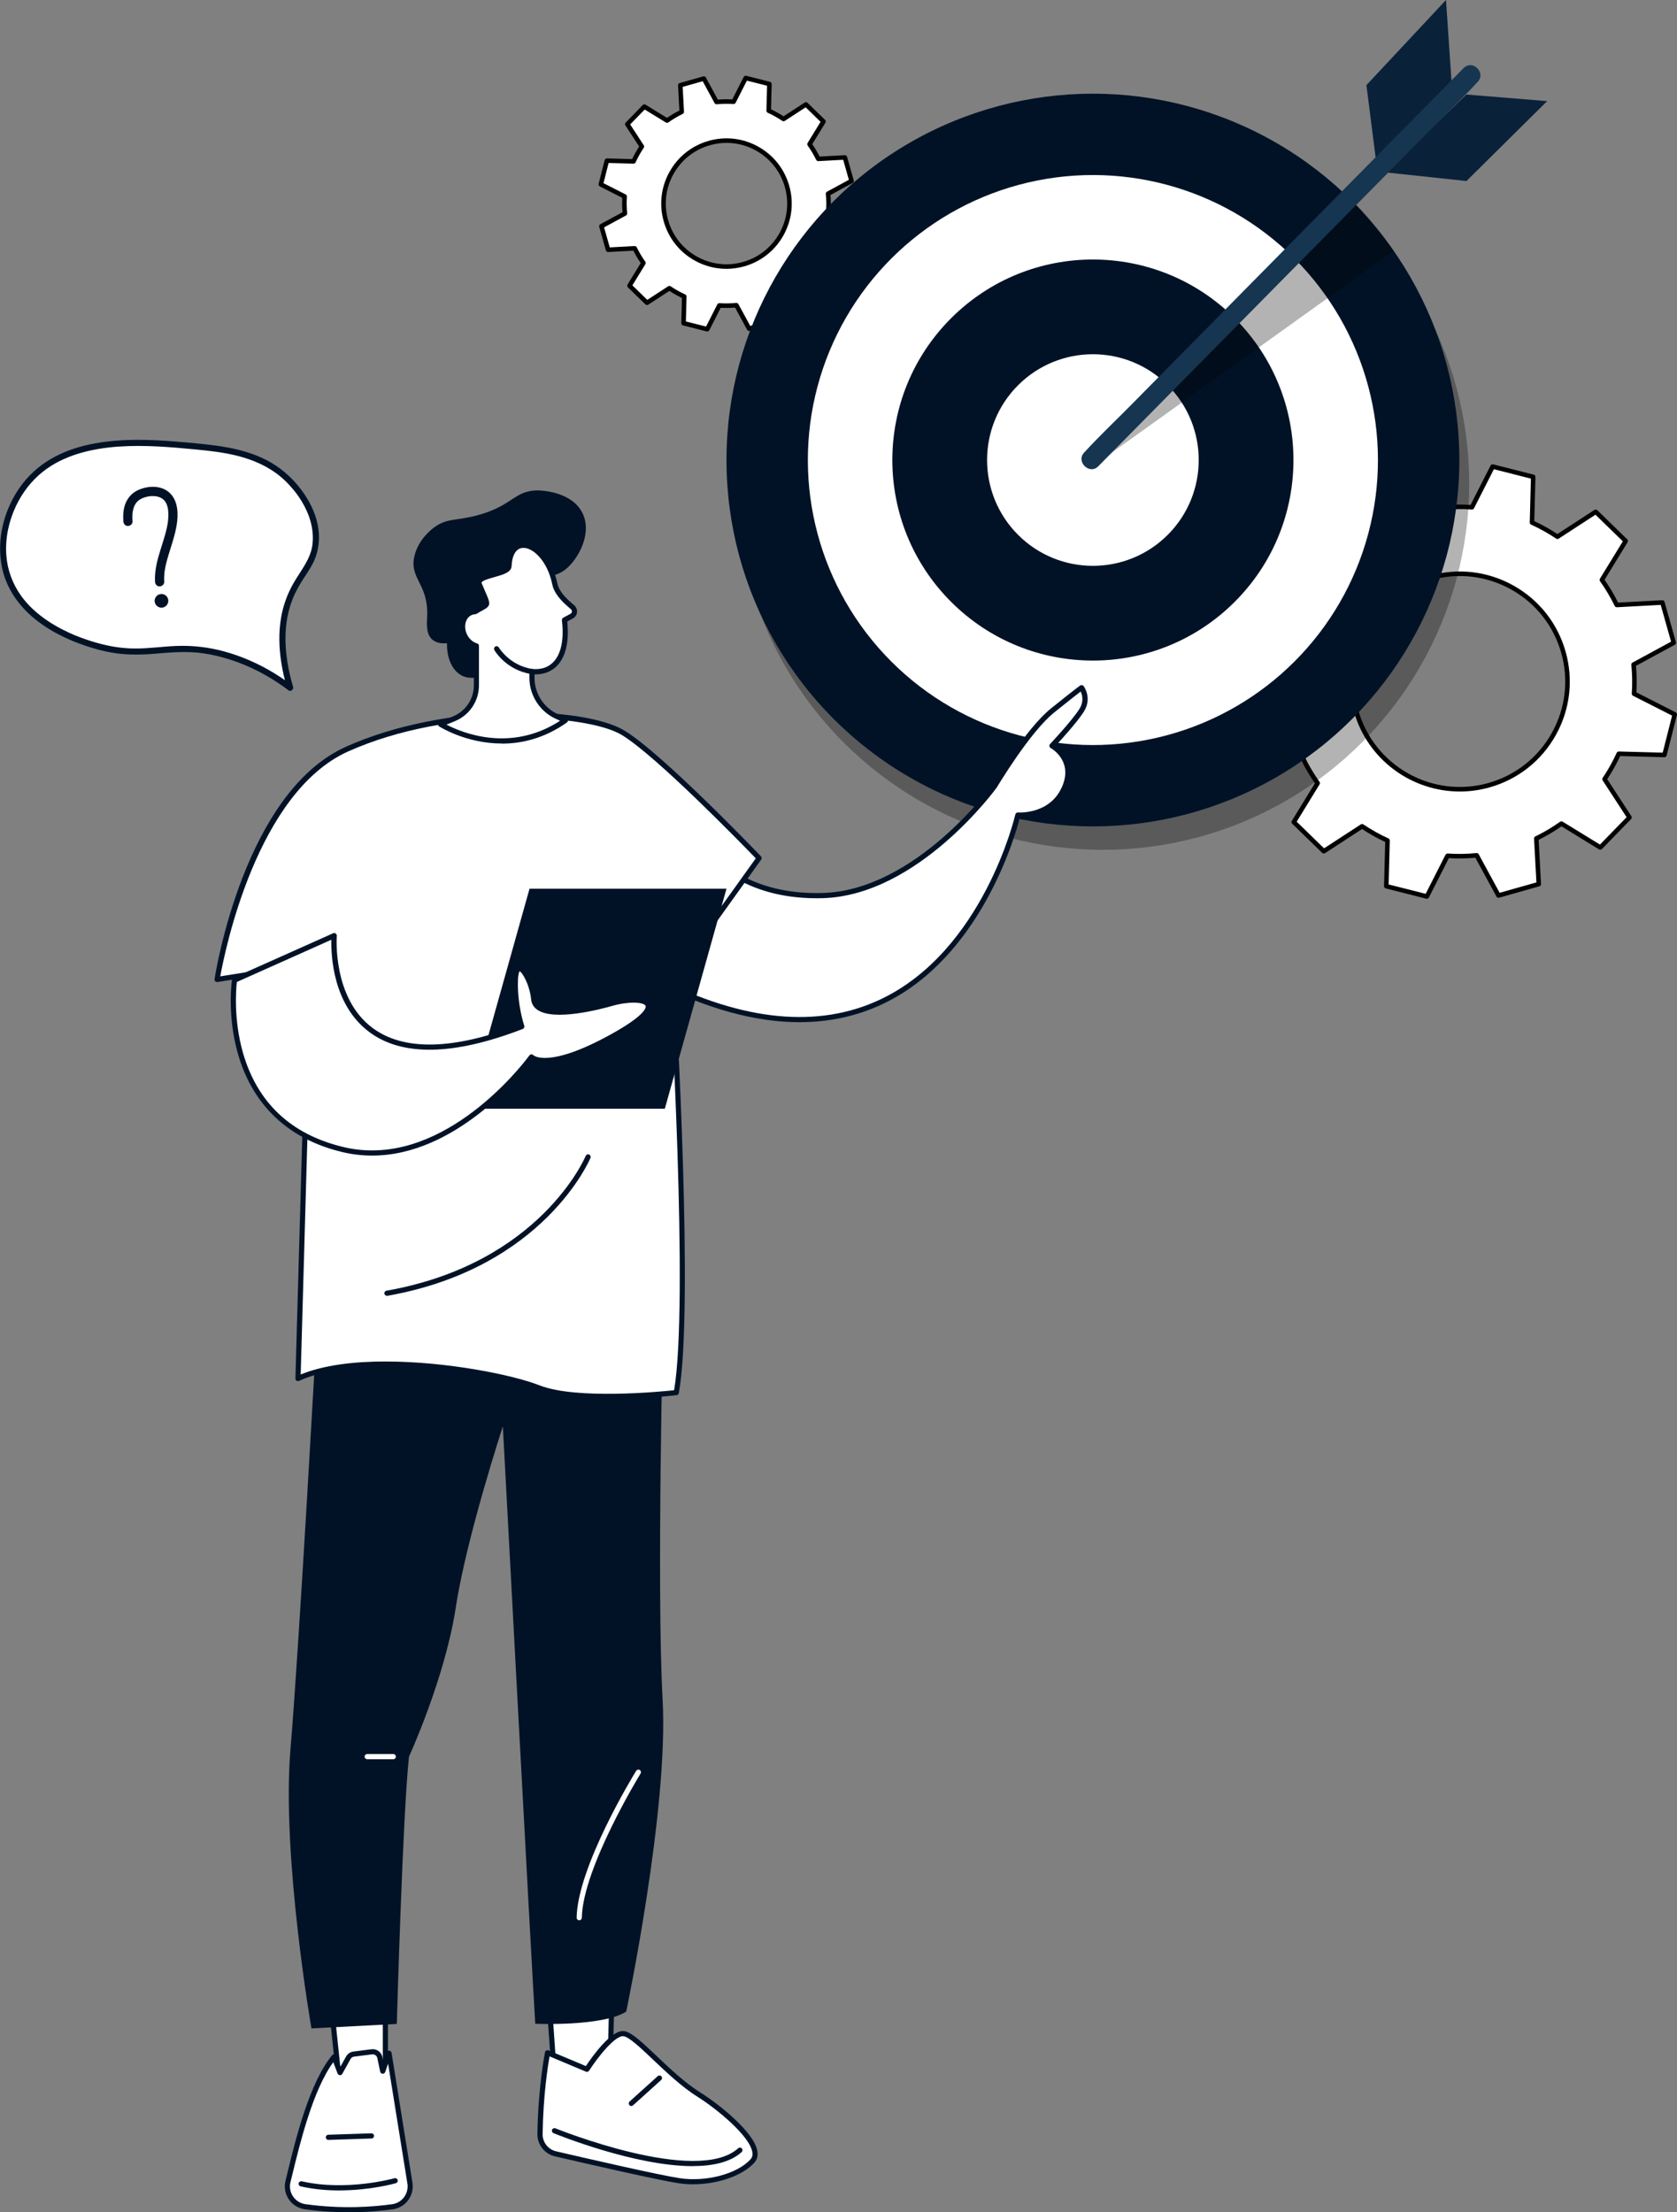<?xml version="1.0" encoding="UTF-8"?> <svg xmlns="http://www.w3.org/2000/svg" id="_Слой_2" data-name="Слой 2" viewBox="0 0 1641.4 2165.65"><rect x="0" y="0" width="1641.4" height="2165.65" fill="#808080" stroke="none"/> <defs> <style> .cls-1 { fill: #021226; } .cls-2 { fill: #fff; } .cls-3 { fill: #153551; } .cls-4 { fill: #0a213a; } .cls-5 { opacity: .3; } </style> </defs> <g id="Illustration"> <g> <g> <path class="cls-2" d="M588.66,221.47l6.51,23.03,26.1-1.4c2.46,5.06,5.3,9.86,8.51,14.34l-13.64,22.26,17.16,16.69,21.91-14.27c4.61,3.11,9.47,5.83,14.54,8.13l-.69,26.14,23.2,5.88,11.82-23.28c5.5,.38,11.07,.3,16.67-.26l12.47,22.97,23.03-6.51-1.4-26.1c5.06-2.46,9.86-5.31,14.34-8.51l22.26,13.64,16.69-17.16-14.27-21.91c3.11-4.61,5.83-9.47,8.13-14.54l26.14,.69,5.88-23.2-23.28-11.82c.39-5.5,.3-11.07-.26-16.67l22.97-12.47-6.51-23.03-26.1,1.4c-2.46-5.06-5.3-9.86-8.51-14.34l13.64-22.26-17.16-16.69-21.91,14.27c-4.61-3.11-9.47-5.83-14.54-8.13l.69-26.14-23.2-5.88-11.82,23.28c-5.5-.39-11.07-.3-16.67,.26l-12.47-22.97-23.03,6.51,1.4,26.1c-5.06,2.46-9.86,5.3-14.34,8.51l-22.26-13.64-16.69,17.16,14.27,21.91c-3.11,4.61-5.83,9.47-8.13,14.54l-26.14-.69-5.88,23.2,23.28,11.82c-.39,5.5-.3,11.07,.26,16.67l-22.98,12.47Zm105.64-81.46c32.75-9.26,66.8,9.78,76.05,42.53,9.26,32.75-9.78,66.8-42.53,76.05-32.75,9.26-66.8-9.78-76.05-42.53-9.26-32.75,9.78-66.8,42.53-76.06Z"></path> <path d="M692.26,324.5c-.18,0-.36-.02-.55-.07l-23.2-5.88c-1.01-.26-1.71-1.18-1.68-2.22l.65-24.68c-4.24-2-8.36-4.31-12.28-6.87l-20.69,13.47c-.88,.57-2.02,.46-2.77-.27l-17.16-16.69c-.75-.73-.89-1.87-.35-2.76l12.88-21.01c-2.64-3.82-5.05-7.88-7.19-12.12l-24.64,1.32c-1.02,.05-1.98-.62-2.26-1.62l-6.51-23.03c-.28-1,.17-2.07,1.08-2.56l21.69-11.77c-.4-4.73-.47-9.46-.22-14.09l-21.97-11.16c-.93-.47-1.41-1.52-1.15-2.53l5.88-23.2c.26-1.01,1.25-1.7,2.22-1.68l24.68,.65c2-4.24,4.31-8.36,6.87-12.28l-13.47-20.68c-.57-.87-.46-2.02,.27-2.77l16.69-17.16c.73-.75,1.87-.89,2.76-.35l21.01,12.88c3.81-2.64,7.88-5.05,12.12-7.19l-1.32-24.64c-.06-1.04,.62-1.98,1.62-2.26l23.03-6.51c1-.28,2.07,.17,2.56,1.08l11.77,21.69c4.73-.4,9.46-.47,14.09-.22l11.16-21.97c.47-.93,1.52-1.41,2.53-1.15l23.2,5.88c1.01,.26,1.71,1.18,1.68,2.22l-.65,24.68c4.24,2,8.36,4.31,12.28,6.87l20.69-13.47c.88-.57,2.02-.46,2.77,.27l17.16,16.69c.75,.73,.89,1.87,.35,2.76l-12.88,21.01c2.64,3.81,5.05,7.88,7.19,12.12l24.64-1.32c1.02-.06,1.98,.62,2.26,1.62l6.51,23.03c.28,1-.17,2.07-1.08,2.56l-21.69,11.77c.4,4.74,.47,9.46,.22,14.09l21.97,11.16c.93,.47,1.41,1.52,1.15,2.53l-5.88,23.2c-.26,1.01-1.24,1.7-2.22,1.68l-24.68-.65c-2,4.24-4.31,8.36-6.87,12.28l13.47,20.69c.57,.87,.46,2.02-.27,2.77l-16.69,17.16c-.73,.75-1.87,.89-2.76,.35l-21.01-12.88c-3.82,2.64-7.89,5.06-12.12,7.19l1.32,24.64c.06,1.04-.62,1.98-1.62,2.26l-23.03,6.51c-1,.28-2.07-.17-2.56-1.08l-11.77-21.69c-4.73,.4-9.46,.47-14.09,.22l-11.16,21.97c-.39,.76-1.16,1.22-1.99,1.22Zm-20.93-9.83l19.75,5,11.02-21.69c.41-.8,1.26-1.28,2.14-1.21,5.34,.37,10.82,.29,16.3-.25,.88-.09,1.75,.37,2.18,1.15l11.62,21.41,19.6-5.54-1.31-24.33c-.05-.89,.44-1.73,1.25-2.12,4.95-2.41,9.67-5.2,14.02-8.32,.73-.52,1.7-.55,2.46-.09l20.74,12.71,14.21-14.6-13.3-20.42c-.49-.75-.48-1.72,.02-2.46,3.03-4.5,5.71-9.28,7.95-14.21,.37-.81,1.21-1.33,2.09-1.3l24.36,.64,5-19.75-21.69-11.02c-.8-.41-1.28-1.25-1.21-2.14,.37-5.33,.29-10.81-.25-16.3-.09-.89,.37-1.75,1.15-2.18l21.41-11.62-5.54-19.61-24.33,1.31c-.9,.04-1.73-.44-2.12-1.25-2.41-4.95-5.21-9.67-8.32-14.02-.52-.73-.55-1.7-.09-2.46l12.71-20.74-14.6-14.21-20.42,13.3c-.75,.49-1.72,.48-2.46-.02-4.5-3.03-9.28-5.7-14.22-7.95-.81-.37-1.33-1.19-1.3-2.09l.64-24.36-19.75-5-11.02,21.69c-.41,.8-1.25,1.27-2.14,1.21-5.33-.37-10.82-.29-16.3,.25-.89,.09-1.75-.37-2.18-1.15l-11.62-21.41-19.61,5.54,1.31,24.33c.05,.89-.44,1.73-1.25,2.12-4.96,2.41-9.67,5.21-14.02,8.32-.73,.52-1.7,.56-2.46,.09l-20.74-12.71-14.21,14.6,13.3,20.42c.49,.75,.48,1.72-.02,2.46-3.03,4.5-5.7,9.28-7.95,14.21-.37,.81-1.19,1.32-2.09,1.3l-24.36-.64-5,19.75,21.69,11.02c.8,.41,1.28,1.25,1.21,2.14-.37,5.34-.29,10.82,.25,16.3,.09,.89-.37,1.75-1.15,2.18l-21.41,11.62,5.54,19.61,24.33-1.31c.9-.05,1.73,.44,2.12,1.25,2.41,4.95,5.21,9.67,8.32,14.02,.52,.73,.55,1.7,.09,2.46l-12.71,20.74,14.6,14.21,20.42-13.3c.75-.49,1.72-.48,2.46,.02,4.49,3.03,9.28,5.7,14.22,7.95,.81,.37,1.33,1.19,1.3,2.09l-.64,24.36Zm39.64-51.5c-10.77,0-21.41-2.75-31.07-8.15-14.88-8.32-25.64-21.94-30.27-38.35-4.64-16.41-2.61-33.64,5.71-48.53,8.32-14.88,21.94-25.64,38.35-30.27,16.41-4.64,33.64-2.61,48.53,5.71,14.88,8.32,25.64,21.94,30.28,38.35,4.64,16.41,2.61,33.64-5.71,48.53-8.32,14.88-21.94,25.64-38.36,30.28-5.76,1.63-11.63,2.44-17.46,2.44Zm-16.06-121.02c-15.27,4.32-27.94,14.32-35.68,28.16-7.74,13.85-9.63,29.88-5.31,45.14,4.32,15.26,14.32,27.94,28.16,35.68,13.85,7.74,29.88,9.63,45.14,5.31,15.27-4.32,27.94-14.32,35.68-28.16,7.74-13.85,9.63-29.88,5.31-45.14-4.32-15.27-14.32-27.94-28.16-35.68-13.84-7.74-29.88-9.63-45.14-5.31Zm-.61-2.14h0Z"></path> </g> <g> <path class="cls-2" d="M1219.29,705.08l11.14,39.41,44.67-2.4c4.21,8.66,9.08,16.87,14.56,24.54l-23.35,38.09,29.36,28.56,37.5-24.42c7.89,5.32,16.21,9.97,24.88,13.91l-1.17,44.73,39.7,10.06,20.23-39.84c9.41,.66,18.94,.51,28.53-.44l21.34,39.31,39.41-11.14-2.4-44.67c8.66-4.21,16.87-9.08,24.54-14.56l38.1,23.35,28.56-29.36-24.42-37.5c5.32-7.89,9.97-16.21,13.91-24.87l44.73,1.17,10.06-39.7-39.84-20.23c.66-9.41,.51-18.95-.44-28.53l39.31-21.34-11.14-39.41-44.67,2.4c-4.21-8.66-9.08-16.87-14.56-24.54l23.35-38.09-29.36-28.56-37.5,24.42c-7.89-5.32-16.21-9.97-24.87-13.91l1.17-44.73-39.7-10.06-20.23,39.84c-9.41-.66-18.95-.51-28.53,.44l-21.34-39.31-39.41,11.14,2.4,44.67c-8.66,4.21-16.87,9.08-24.54,14.56l-38.09-23.35-28.56,29.36,24.42,37.49c-5.32,7.89-9.97,16.21-13.91,24.88l-44.73-1.17-10.06,39.7,39.84,20.23c-.66,9.41-.51,18.94,.44,28.53l-39.31,21.34Zm180.78-139.4c56.03-15.84,114.3,16.74,130.14,72.78,15.84,56.03-16.74,114.3-72.78,130.14-56.03,15.84-114.3-16.74-130.14-72.78-15.84-56.03,16.74-114.3,72.78-130.14Z"></path> <path d="M1396.58,879.8c-.18,0-.36-.02-.55-.07l-39.7-10.06c-1.01-.26-1.71-1.18-1.68-2.22l1.13-43.26c-7.83-3.64-15.42-7.89-22.63-12.65l-36.26,23.62c-.88,.57-2.02,.46-2.77-.27l-29.36-28.56c-.75-.73-.89-1.87-.35-2.76l22.58-36.84c-4.9-6.99-9.35-14.49-13.25-22.33l-43.2,2.32c-1.03,.06-1.98-.62-2.26-1.62l-11.14-39.41c-.28-1,.17-2.07,1.08-2.56l38.02-20.64c-.79-8.72-.92-17.44-.4-25.96l-38.53-19.57c-.93-.47-1.41-1.52-1.15-2.53l10.06-39.7c.25-1.01,1.14-1.72,2.22-1.68l43.26,1.13c3.64-7.83,7.89-15.43,12.65-22.63l-23.62-36.26c-.57-.87-.46-2.02,.27-2.77l28.56-29.36c.73-.75,1.87-.89,2.76-.35l36.84,22.58c6.98-4.9,14.48-9.35,22.33-13.25l-2.32-43.2c-.06-1.04,.62-1.98,1.62-2.26l39.41-11.14c1-.28,2.07,.17,2.56,1.08l20.64,38.02c8.72-.79,17.44-.92,25.96-.4l19.57-38.53c.47-.93,1.52-1.41,2.53-1.15l39.7,10.06c1.01,.26,1.71,1.18,1.68,2.22l-1.13,43.26c7.83,3.64,15.43,7.89,22.62,12.65l36.26-23.62c.88-.57,2.02-.46,2.77,.27l29.36,28.56c.75,.73,.89,1.87,.35,2.76l-22.58,36.84c4.9,6.98,9.35,14.48,13.25,22.33l43.2-2.32c1.03-.06,1.98,.62,2.26,1.62l11.14,39.41c.28,1-.17,2.07-1.08,2.56l-38.02,20.64c.79,8.72,.92,17.44,.4,25.96l38.52,19.57c.93,.47,1.41,1.52,1.15,2.53l-10.06,39.7c-.26,1.01-1.2,1.72-2.22,1.68l-43.26-1.13c-3.64,7.82-7.89,15.42-12.65,22.63l23.62,36.26c.57,.87,.46,2.02-.27,2.77l-28.56,29.36c-.73,.75-1.87,.89-2.76,.35l-36.84-22.58c-6.99,4.91-14.49,9.35-22.33,13.25l2.32,43.2c.06,1.04-.62,1.98-1.62,2.26l-39.41,11.14c-1,.28-2.07-.17-2.56-1.08l-20.64-38.02c-8.72,.79-17.43,.92-25.96,.4l-19.57,38.53c-.39,.76-1.16,1.22-1.99,1.22Zm-37.43-14.01l36.25,9.18,19.43-38.25c.41-.8,1.25-1.27,2.14-1.21,9.22,.65,18.7,.5,28.16-.44,.88-.09,1.75,.37,2.18,1.15l20.49,37.75,35.99-10.17-2.3-42.89c-.05-.89,.44-1.73,1.25-2.12,8.55-4.16,16.7-8.99,24.22-14.37,.73-.52,1.7-.55,2.46-.09l36.58,22.42,26.08-26.8-23.45-36c-.49-.75-.48-1.72,.02-2.46,5.24-7.77,9.86-16.03,13.73-24.55,.37-.81,1.2-1.33,2.09-1.3l42.95,1.13,9.18-36.25-38.25-19.43c-.8-.41-1.28-1.25-1.21-2.14,.65-9.22,.5-18.69-.43-28.16-.09-.89,.37-1.75,1.15-2.18l37.75-20.49-10.17-35.99-42.89,2.3c-.9,.05-1.73-.44-2.12-1.25-4.16-8.56-9-16.71-14.37-24.22-.52-.73-.55-1.7-.09-2.46l22.42-36.58-26.8-26.08-36,23.45c-.75,.49-1.72,.48-2.46-.02-7.77-5.23-16.03-9.85-24.55-13.73-.81-.37-1.33-1.19-1.3-2.09l1.13-42.95-36.25-9.18-19.43,38.25c-.4,.8-1.24,1.28-2.14,1.21-9.22-.65-18.69-.5-28.16,.43-.88,.09-1.75-.37-2.18-1.15l-20.5-37.75-35.99,10.17,2.3,42.89c.05,.89-.44,1.73-1.25,2.12-8.56,4.16-16.71,9-24.22,14.37-.73,.52-1.7,.56-2.46,.09l-36.58-22.42-26.08,26.8,23.45,36c.49,.75,.48,1.72-.02,2.46-5.23,7.76-9.85,16.02-13.73,24.55-.37,.81-1.17,1.33-2.09,1.3l-42.95-1.13-9.18,36.25,38.25,19.43c.8,.41,1.28,1.25,1.21,2.14-.65,9.22-.5,18.69,.43,28.16,.09,.89-.37,1.75-1.15,2.18l-37.75,20.49,10.17,35.99,42.89-2.3c.92-.05,1.73,.45,2.12,1.25,4.16,8.55,8.99,16.7,14.37,24.22,.52,.73,.55,1.7,.09,2.46l-22.42,36.58,26.8,26.08,36-23.45c.75-.49,1.72-.48,2.46,.02,7.77,5.23,16.03,9.85,24.55,13.73,.81,.37,1.33,1.19,1.3,2.09l-1.13,42.95Zm69.64-90.97c-46.97,0-90.25-31.01-103.64-78.39-16.15-57.13,17.19-116.74,74.31-132.89l.61,2.14-.61-2.14c27.67-7.82,56.74-4.4,81.84,9.63,25.1,14.04,43.23,37.01,51.06,64.68,7.82,27.67,4.4,56.74-9.63,81.84-14.04,25.1-37.01,43.23-64.68,51.06-9.75,2.76-19.58,4.07-29.25,4.07Zm.12-210.93c-9.43,0-18.91,1.3-28.23,3.94-54.76,15.48-86.72,72.63-71.24,127.4,15.48,54.76,72.63,86.72,127.4,71.24,26.53-7.5,48.55-24.88,62-48.94,13.45-24.06,16.73-51.92,9.23-78.45-7.5-26.53-24.88-48.55-48.94-62-15.61-8.73-32.82-13.17-50.22-13.17Z"></path> </g> <g> <circle class="cls-5" cx="1079.36" cy="473.27" r="358.64"></circle> <circle class="cls-1" cx="1069.7" cy="450.34" r="358.64"></circle> <circle class="cls-2" cx="1069.7" cy="450.34" r="278.99" transform="translate(-5.13 888.29) rotate(-45)"></circle> <circle class="cls-1" cx="1069.7" cy="450.34" r="196.3" transform="translate(-5.13 888.29) rotate(-45)"></circle> <circle class="cls-2" cx="1069.7" cy="450.34" r="103.57" transform="translate(-5.13 888.29) rotate(-45)"></circle> <polygon class="cls-4" points="1347.16 159.87 1337.41 83.35 1415.3 0 1420.9 82.57 1347.16 159.87"></polygon> <polygon class="cls-4" points="1514.32 98.98 1435.31 92.55 1356.11 168.74 1435.33 177.21 1514.32 98.98"></polygon> <path class="cls-5" d="M1069.7,456.36l294.42-210.85c-9.31-13.92-24.22-32.22-37.38-46.21l-252.21,243.86-4.83,13.2Z"></path> <path class="cls-3" d="M1432.58,66.62c-12.32,12.48-24.63,24.96-36.95,37.44-29.58,29.97-59.15,59.94-88.73,89.9-35.63,36.1-71.25,72.2-106.88,108.3-30.95,31.36-61.9,62.72-92.85,94.08-15.03,15.23-30.74,30.03-45.2,45.8-.21,.23-.43,.44-.65,.66-8.73,8.85,4.9,22.49,13.64,13.64,12.32-12.48,24.63-24.96,36.95-37.44,29.58-29.97,59.15-59.94,88.73-89.9,35.63-36.1,71.25-72.2,106.88-108.3,30.95-31.36,61.9-62.72,92.85-94.08,15.03-15.23,30.74-30.03,45.2-45.8,.21-.23,.43-.44,.65-.66,8.73-8.84-4.9-22.49-13.64-13.64h0Z"></path> </g> <g id="_Слой_1-2" data-name=" Слой 1-2"> <g> <polygon class="cls-2" points="325.23 1972.55 332.2 2039.11 377.19 2044.35 377.19 1965.47 325.23 1972.55"></polygon> <path class="cls-1" d="M377.19,2046.88h-.29l-44.99-5.28c-1.17-.15-2.09-1.06-2.24-2.24l-6.97-66.56c-.15-1.36,.81-2.6,2.16-2.79l51.96-7.08c.73-.11,1.47,.11,2.02,.59,.55,.48,.88,1.17,.88,1.91v78.91c0,.73-.29,1.39-.84,1.91-.48,.4-1.06,.62-1.69,.62Zm-42.68-10.08l40.15,4.69v-73.16l-46.68,6.34,6.53,62.08v.04Z"></path> <path class="cls-2" d="M384.3,2160.19c-18.74,2.64-49.5,4.95-85.59,0-11.84-1.65-19.65-13.13-16.83-24.72,7.96-32.31,21.63-93.58,45.14-121.96l5.83,15.4,8.07-14.52c1.1-1.98,3.08-3.34,5.35-3.63l17.67-2.24c3.7-.48,7.11,1.98,7.88,5.61l2.82,13.35,6.16-17.53,20.53,127.72c1.43,10.93-6.16,20.97-17.05,22.52h0Z"></path> <path class="cls-1" d="M341.77,2165.65c-13.16,0-27.8-.81-43.42-2.97-6.38-.88-12.1-4.44-15.69-9.75-3.59-5.28-4.77-11.88-3.23-18.08l1.69-6.97c8.1-33.33,21.67-89.11,43.97-116.02,.59-.7,1.47-1.03,2.35-.88s1.65,.77,1.94,1.61l3.92,10.3,5.43-9.75c1.5-2.68,4.18-4.51,7.22-4.88l17.67-2.24c4.95-.62,9.64,2.71,10.67,7.59l.95,4.51,3.15-9.02c.37-1.1,1.47-1.8,2.6-1.69,1.14,.11,2.09,.99,2.27,2.13l20.53,127.72c1.61,12.32-7,23.73-19.18,25.41l-.37-2.49,.37,2.49c-11.04,1.54-25.71,2.93-42.9,2.93l.04,.04Zm-15.51-147.04c-19.95,27.21-32.56,78.99-40.23,110.49l-1.72,7c-1.21,4.88-.29,9.86,2.53,14.04,2.79,4.14,7.26,6.89,12.21,7.55,35.5,4.91,65.75,2.71,84.89,0,9.46-1.32,16.13-10.16,14.89-19.69l-18.96-117.82-2.86,8.14c-.37,1.06-1.43,1.76-2.57,1.69-1.14-.07-2.09-.88-2.31-2.02l-2.82-13.35c-.48-2.35-2.71-3.92-5.1-3.63l-17.67,2.24c-1.47,.18-2.75,1.06-3.45,2.35l-8.07,14.52c-.48,.84-1.43,1.36-2.38,1.28-.99-.07-1.83-.7-2.2-1.61l-4.25-11.18h.07Z"></path> <path class="cls-1" d="M332.16,2144.24c-11.99,0-24.97-1.06-37.92-4-1.36-.29-2.2-1.65-1.91-3.04,.33-1.36,1.69-2.2,3.04-1.91,44.08,10.05,90.28-2.86,90.72-3.01,1.36-.37,2.75,.4,3.12,1.72,.37,1.36-.4,2.75-1.72,3.12-1.39,.4-25.27,7.08-55.33,7.08v.04Z"></path> <path class="cls-1" d="M321.41,2094.77c-1.36,0-2.49-1.06-2.53-2.46s1.06-2.57,2.46-2.6l42.17-1.39c1.39,0,2.57,1.06,2.6,2.46s-1.06,2.57-2.46,2.6l-42.17,1.39h-.07Z"></path> <polygon class="cls-2" points="535.97 1937.13 542.71 2034.23 596.84 2034.23 599.37 1937.13 535.97 1937.13"></polygon> <path class="cls-1" d="M596.84,2036.76h-54.12c-1.32,0-2.42-1.03-2.53-2.35l-6.75-97.1c-.04-.7,.18-1.39,.66-1.91,.48-.51,1.14-.81,1.83-.81h63.4c.7,0,1.32,.29,1.8,.77s.73,1.14,.73,1.83l-2.53,97.1c0,1.36-1.17,2.46-2.53,2.46h.04Zm-51.78-5.06h49.32l2.38-92.04h-58.08l6.38,92.04Z"></path> <path class="cls-2" d="M528.56,2089.05c-.15,9.2,6.12,17.23,15.07,19.32,31.13,7.26,101.24,23.36,121.23,26.37,25.96,3.85,57.86-4.07,71.58-19.29,13.71-15.18-30.73-51.45-51.81-64.61-31.32-19.58-61.42-58.3-74.04-60.06-12.61-1.76-36.16,34.87-36.16,34.87l-38.5-16.17s-6.71,33-7.41,79.57h.04Z"></path> <path class="cls-1" d="M678.47,2138.22c-4.73,0-9.39-.33-13.97-.99-20.2-3.01-91.67-19.47-121.45-26.4-10.05-2.35-17.2-11.51-17.05-21.82,.7-46.28,7.37-79.72,7.44-80.05,.15-.73,.62-1.39,1.28-1.72,.66-.37,1.47-.4,2.16-.11l36.56,15.36c5.98-9.02,24.97-35.94,37.48-34.21,7.11,.99,17.34,10.67,31.5,24.09,13.16,12.5,28.13,26.7,43.53,36.3,16.94,10.6,52.77,38.61,55.41,57.61,.59,4.29-.44,7.92-3.08,10.85-11.59,12.8-36.08,21.08-59.88,21.08h.07Zm-140.59-125.23c-1.61,9.17-6.23,38.25-6.78,76.09-.11,7.96,5.39,15.03,13.13,16.83,29.74,6.93,101.02,23.32,121.05,26.33,26.04,3.89,56.47-4.25,69.31-18.48,1.61-1.76,2.2-4,1.8-6.75-2.24-16.13-35.68-43.16-53.06-54.05-15.84-9.9-30.99-24.28-44.33-36.93-11.92-11.33-23.18-22-28.71-22.77-7.99-1.1-24.94,20.09-33.7,33.74-.66,1.03-1.98,1.43-3.12,.95l-35.61-14.96h.04Z"></path> <path class="cls-1" d="M677.92,2120.44c-56.25,0-131.9-30.55-136.19-32.31-1.28-.51-1.91-2.02-1.39-3.3s2.02-1.91,3.3-1.39c1.39,.55,138.5,55.96,178.87,19.51,1.03-.95,2.64-.84,3.56,.18,.95,1.03,.84,2.64-.18,3.56-11.04,9.97-28.35,13.71-48,13.71l.04,.04Z"></path> <path class="cls-1" d="M617.92,2061.58c-.7,0-1.39-.29-1.87-.84-.92-1.03-.84-2.64,.18-3.56l27.54-24.83c1.03-.95,2.64-.84,3.56,.18s.84,2.64-.18,3.56l-27.54,24.83c-.48,.44-1.1,.66-1.69,.66h0Z"></path> <path class="cls-1" d="M309.86,1304.07s-16.76,303.55-25.56,408.35c-8.76,104.8,20.53,273.22,20.53,273.22l83.57-4.4s5.72-204.8,11.92-261.67c0,0,35.31-77.12,45.76-145.87,10.45-68.76,46.09-177.37,46.09-177.37,0,0,28.93,542.12,31.72,584.73,0,0,65.53,2.93,89.03-11.88,0,0,41.62-197.69,35.64-305.24-5.98-107.55,.59-374.76,.59-374.76l-339.34,14.89h.04Z"></path> <path class="cls-2" d="M384.96,1722.1h-25.56c-1.39,0-2.53-1.14-2.53-2.53s1.14-2.53,2.53-2.53h25.56c1.39,0,2.53,1.14,2.53,2.53s-1.14,2.53-2.53,2.53Z"></path> <path class="cls-2" d="M566.92,1879.78h-.04c-1.39,0-2.49-1.17-2.49-2.57,.92-50.09,55.92-139.93,58.27-143.74,.73-1.17,2.27-1.58,3.48-.84,1.17,.73,1.58,2.27,.84,3.48-.55,.92-56.62,92.48-57.5,141.18,0,1.39-1.14,2.49-2.53,2.49h-.04Z"></path> <path class="cls-2" d="M675.64,818.6c6.09-.48,35.94,60.69,129.41,58.12,93.43-2.57,168.42-107.15,168.42-107.15,0,0,32.27-54.42,56.76-74.11,24.5-19.69,28.35-22.26,28.35-22.26,0,0,7.66,10.23,0,22.26-7.66,12.03-28.9,34.58-28.9,34.58,0,0,23.36,12.83,12.83,39.53-12.1,30.73-46.24,28.24-46.24,28.24,0,0-69.27,306.74-355.62,160.98l35.02-140.22-.04,.04Z"></path> <path class="cls-1" d="M782.64,1000.63c-43.49,0-91.34-13.2-143.16-39.57-1.06-.55-1.58-1.72-1.32-2.86l35.02-140.22c.26-1.06,1.17-1.83,2.27-1.91,2.49-.18,4.47,2.02,9.28,7.33,14.15,15.8,47.3,52.77,120.28,50.75,91.12-2.49,165.71-105.06,166.44-106.08,1.21-2.05,32.67-54.86,57.24-74.59,24.28-19.51,28.35-22.3,28.49-22.41,1.1-.77,2.64-.51,3.45,.59,.37,.48,8.62,11.77,.11,25.16-6.38,10.01-21.6,26.77-27.14,32.75,6.16,4.62,20.28,18.15,11.29,40.89-10.85,27.5-38.69,29.81-46.64,29.89-4.36,17.01-38.25,137.4-134.8,182.72-24.9,11.7-51.89,17.53-80.78,17.53l-.04,.04Zm-139.05-43.16c84.01,42.35,157.24,49.43,217.67,21.08,101.24-47.49,132.23-179.94,132.52-181.26,.29-1.21,1.39-2.05,2.64-1.98,1.32,.11,32.45,1.91,43.71-26.66,9.57-24.24-10.82-35.9-11.7-36.38-.7-.37-1.14-1.06-1.28-1.83-.11-.77,.11-1.54,.66-2.13,.22-.22,21.12-22.48,28.6-34.18,4.69-7.33,2.86-13.9,1.36-17.2-3.12,2.35-10.27,7.92-25.96,20.53-23.87,19.18-55.85,72.86-56.18,73.41-.88,1.25-76.9,105.79-170.51,108.36-1.98,.04-3.92,.07-5.83,.07-71.25,0-104.1-36.63-118.33-52.51-1.32-1.47-2.64-2.97-3.74-4.07l-33.66,134.72h.04Z"></path> <path class="cls-2" d="M212.51,958.79s28.05-181,127.13-225.55c99.08-44.52,233.11-38.36,270.07-16.1,36.96,22.26,133.29,122.81,133.29,122.81l-85.15,118.85s19.47,319.9,4.07,404.39c0,0-94.72,11.04-134.87-4.77s-172.24-37.99-235.38-8.98l11.48-405.05-90.68,14.41h.04Z"></path> <path class="cls-1" d="M595.12,1369.52c-25.16,0-51.74-1.98-68.98-8.76-39.53-15.58-170.29-38.03-233.4-9.02-.81,.37-1.72,.29-2.46-.18s-1.17-1.32-1.14-2.16l11.4-402.01-87.68,13.93c-.81,.11-1.61-.15-2.16-.7-.59-.59-.84-1.39-.7-2.16,1.14-7.44,29.41-182.87,128.56-227.46,97.65-43.89,232.56-39.93,272.42-15.95,36.82,22.15,129.88,119.1,133.81,123.21,.84,.88,.95,2.24,.22,3.23l-84.6,118.11c1.14,18.88,18.85,322.51,4,404.1-.18,1.1-1.1,1.94-2.2,2.05-2.24,.26-33.37,3.81-67.14,3.81l.04-.04Zm-217.6-36.74c59.88,0,124.53,13.09,150.49,23.32,36.05,14.19,118.33,6.23,131.79,4.8,14.56-85.95-4.25-398.74-4.44-401.93,0-.59,.15-1.14,.48-1.61l83.9-117.12c-12.21-12.65-97.54-100.55-131.31-120.86-34.8-20.94-168.61-28.31-267.72,16.24-89.25,40.08-120.57,195.01-125.12,220.13l87.2-13.86c.77-.11,1.5,.11,2.05,.59,.55,.51,.88,1.21,.84,1.98l-11.37,401.05c22.41-9.24,52.14-12.76,83.17-12.76l.04,.04Z"></path> <path class="cls-1" d="M378.73,1268.5c-1.21,0-2.27-.88-2.49-2.09-.26-1.39,.66-2.68,2.05-2.93,150.56-26.62,194.53-130.87,194.97-131.94,.51-1.28,2.02-1.91,3.3-1.39s1.91,1.98,1.39,3.3c-.44,1.06-45.32,107.88-198.79,135.02-.15,0-.29,.04-.44,.04h0Z"></path> <polygon class="cls-1" points="650.71 1085.33 457.9 1085.33 518.29 869.97 711.06 869.97 650.71 1085.33"></polygon> <path class="cls-2" d="M229.52,959.48l97.58-43.6s-13.75,165.34,183.68,89c0,0-7.3-21.23-6.23-46.06,1.03-24.83,15.88-.81,17.97,19.36,2.09,20.17,48.44,11.99,76.27,4.03,27.87-7.96,64.43-2.75,0,32.78-64.43,35.53-78.51,19.69-78.51,19.69,0,0-82.25,115.11-184.59,90.65-125.96-30.11-106.16-165.86-106.16-165.86Z"></path> <path class="cls-1" d="M364.17,1131.21c-9.5,0-19.21-1.06-29.15-3.45-66.23-15.8-92.08-60.91-102.09-95.96-10.82-37.77-6.12-71.29-5.9-72.68,.11-.84,.7-1.58,1.47-1.94l97.58-43.6c.81-.37,1.76-.26,2.49,.26s1.14,1.39,1.06,2.27c-.04,.59-4.51,60.61,34.84,90.02,30.44,22.74,78.58,21.82,143.19-2.79-1.87-6.23-6.49-24.13-5.65-44.66,.15-3.15,.51-12.83,6.42-12.98h.15c7.63,0,15.11,19.14,16.46,32.2,.29,2.75,1.58,4.88,4,6.49,11.55,7.81,44.44,2.38,69.09-4.62,12.91-3.7,34.84-6.12,38.58,2.97,3.23,7.81-8.76,19.07-36.67,34.47-52.77,29.12-72.83,24.53-79.21,20.97-10.6,13.82-74.88,93.03-156.58,93.03h-.07Zm-132.34-170c-.77,6.67-3.37,36.78,5.98,69.38,14.08,48.99,47.16,80.05,98.35,92.26,9.53,2.27,18.88,3.3,28.02,3.3,86.39,0,153.21-91.93,153.94-92.96,.44-.62,1.14-1.03,1.91-1.06,.81-.04,1.5,.26,2.02,.84,.07,.07,14.56,13.35,75.43-20.2,36.45-20.09,34.73-27.32,34.43-28.09-1.54-3.78-16.39-4.66-32.53-.04-13.05,3.74-56.95,15.03-73.3,3.96-3.67-2.49-5.76-5.9-6.2-10.16-1.5-14.67-8.95-27.25-11.4-27.65,.04,.07-1.21,1.43-1.5,8.14-.99,24.02,6.05,44.92,6.12,45.14,.44,1.28-.22,2.68-1.47,3.19-67.47,26.07-118.04,27.06-150.27,2.93-35.83-26.81-37.4-75.61-37.04-90.28l-92.52,41.36,.04-.07Z"></path> <path class="cls-1" d="M489.95,650.76c-8.43,7.7-24.9,17.12-37.81,10.63-9.61-4.84-14.96-17.34-14.63-31.72-4.44,.37-10.27,.04-14.45-3.63-6.42-5.65-5.21-16.06-4.95-22.92,1.17-31.57-17.2-36.41-12.69-57.86,3.52-16.83,16.76-26.88,19.21-28.75,12.5-9.46,20.94-6.42,41.95-11.92,35.35-9.24,36.49-24.46,59.77-24.53,1.36,0,33.04,.33,43.78,22.22,8.76,17.82-1.47,39.46-12.03,50.82-13.68,14.7-23.51,7.44-37.22,19.8-24.09,21.67-5.9,54.93-30.95,77.85Z"></path> <path class="cls-2" d="M560.46,594.4l-1.39-1.21c-7-6.01-14.26-13.02-16.13-22.08-7.88-38.43-43.12-52.4-44.74-17.09-.4,8.91-32.93,8.43-29.08,17.78,10.05,24.39,10.3,17.82-3.92,26.81-1.61,.07-3.19,.4-4.73,1.14-7.3,3.41-9.86,13.27-5.76,22.08,2.49,5.35,6.89,9.02,11.55,10.34v38.5c0,14.45-8.73,27.43-22.11,32.89l-13.02,5.32s60.65,39.57,122.18-3.89l-8.21-3.67c-14.48-6.49-23.95-20.68-24.46-36.52l-.07-7.52c4.14,.37,8.14,.07,11.84-.99,17.23-5.02,22.92-24.86,20.02-49.5l7-3.78c3.26-1.76,3.78-6.23,.95-8.69l.07,.07Z"></path> <path class="cls-1" d="M491.16,727.84c-35.02,0-60.94-16.5-61.35-16.76-.77-.51-1.21-1.43-1.14-2.35,.07-.95,.7-1.76,1.58-2.09l13.02-5.32c12.47-5.1,20.53-17.09,20.53-30.55v-36.71c-4.84-1.94-8.91-5.9-11.33-11.07-4.69-10.05-1.54-21.49,6.97-25.45,1.54-.73,3.23-1.17,4.99-1.32,2.35-1.47,4.29-2.49,5.83-3.34,1.8-.95,3.48-1.87,3.52-2.31,.11-1.14-1.28-4.4-3.23-8.87-1.03-2.38-2.31-5.28-3.78-8.84-.7-1.69-.66-3.41,.07-4.91,1.94-4,8.25-5.76,15.51-7.81,5.24-1.47,13.2-3.7,13.31-6.12,.88-19.43,11.07-22.33,15.4-22.66,12.43-.95,29.08,13.79,34.36,39.38,1.72,8.36,8.8,15.07,15.29,20.64l1.39,1.21c1.94,1.69,2.93,4.22,2.68,6.78-.29,2.57-1.8,4.8-4.07,6.05l-5.5,2.97c2.82,27.25-5.13,45.62-22,50.53-3.08,.88-6.45,1.32-10.01,1.25v4.84c.51,14.7,9.53,28.16,23.03,34.21l8.21,3.67c.84,.37,1.39,1.17,1.47,2.05,.07,.92-.33,1.8-1.06,2.31-22.15,15.66-44.33,20.68-63.69,20.68v-.11Zm-54.2-18.52c14.48,7.59,62.45,27.98,111.26-3.78l-4.07-1.83c-15.25-6.82-25.41-22.04-25.96-38.72l-.07-7.59c0-.7,.29-1.39,.81-1.87,.51-.48,1.21-.73,1.94-.66,4,.37,7.66,.04,10.93-.88,14.59-4.25,21.23-21.3,18.19-46.79-.11-1.03,.4-2.02,1.32-2.53l7-3.78c.81-.44,1.36-1.21,1.43-2.13,.11-.92-.26-1.8-.95-2.38q-.46-.39,0,0l-1.39-1.21c-7.15-6.16-14.92-13.53-16.94-23.47-4.55-22.15-18.66-36.16-29.01-35.35-6.31,.51-10.23,7-10.74,17.86-.29,6.09-8.4,8.36-17.01,10.78-4.8,1.36-11.37,3.19-12.32,5.17-.04,.11-.15,.29,.07,.77,1.47,3.52,2.71,6.38,3.74,8.76,4.77,10.96,5.76,13.24-2.57,17.67-1.61,.88-3.63,1.94-6.09,3.48-.37,.22-.81,.37-1.25,.4-1.36,.07-2.6,.37-3.74,.88-6.01,2.79-8.03,11.18-4.55,18.74,2.09,4.44,5.79,7.81,9.97,8.98,1.1,.29,1.83,1.32,1.83,2.42v38.5c0,15.55-9.28,29.37-23.65,35.24l-8.18,3.34v-.04Z"></path> <path class="cls-1" d="M520.68,659.89h-.4c-24.83-3.81-35.97-22.74-36.41-23.54-.7-1.21-.29-2.75,.92-3.45s2.75-.29,3.45,.92c.11,.18,10.49,17.64,32.82,21.08,1.39,.22,2.35,1.5,2.13,2.9-.18,1.25-1.28,2.16-2.49,2.16v-.07Z"></path> </g> </g> <g> <path class="cls-2" d="M219.5,640.8c-52.56-14.61-73.07,5.47-122.08-7.69-12.26-3.29-74.53-20.02-90.65-70.77-9.68-30.49,.27-63.93,16.7-85.87,38.62-51.59,116.51-44.32,165.39-39.76,32.79,3.06,70.49,7.13,97.01,36.58,4.76,5.29,24.72,27.45,23.27,56.02-1.15,22.77-14.96,31.02-24.65,53.84-7.6,17.87-13.37,46.34-.5,90.06-13.61-10.32-35.33-24.3-64.48-32.4Z"></path> <path class="cls-1" d="M220.3,637.91c-15.61-4.31-31.63-6.24-47.81-5.58-13.23,.55-26.38,2.49-39.64,2.5s-25.22-1.98-37.5-5.4c-7.06-1.97-14.01-4.31-20.81-7.06-1.33-.54-1.99-.81-2.96-1.23-1.13-.49-2.26-.99-3.39-1.5-2.4-1.1-4.78-2.25-7.13-3.45-5.03-2.59-9.93-5.44-14.62-8.6-9.71-6.54-18.84-14.68-25.73-24.27-8.44-11.76-13.53-25.55-14.54-40.01-1.15-16.49,2.44-33.24,9.54-48.12,6.21-13.03,15.04-24.57,26.37-33.54,10.17-8.05,22.12-13.71,34.46-17.52s25.81-5.98,39-6.92,26.33-.81,39.48-.13c11.99,.62,23.95,1.72,35.91,2.85,14.48,1.37,28.99,2.99,43.08,6.71s28.79,10.09,40.48,19.87c4.36,3.65,8.34,7.73,12.01,12.07,1.57,1.85,2.69,3.28,3.91,4.93,1.71,2.32,3.32,4.71,4.83,7.17,7.66,12.55,12.26,27.09,10.63,41.89s-11.69,26.08-18.79,38.62c-5.9,10.41-10,21.75-12,33.55-2.41,14.2-2.04,28.61,.07,42.82,1.33,8.96,3.39,17.79,5.93,26.48l4.41-3.39c-14.35-10.87-30.03-19.84-46.76-26.49-6.03-2.4-12.18-4.46-18.43-6.21-3.72-1.04-5.31,4.75-1.6,5.79,19.09,5.34,37.12,13.83,53.59,24.84,3.46,2.32,6.86,4.74,10.18,7.26,2.15,1.63,5.09-1.06,4.41-3.39-4.79-16.34-7.86-33.27-7.45-50.34,.27-11.47,2.15-22.64,6.15-33.54,.4-1.1,.82-2.18,1.26-3.27,.1-.24,.2-.48,.3-.72,.13-.32-.04,.08-.05,.12,.11-.26,.22-.51,.33-.77,.5-1.16,1.03-2.3,1.58-3.44,1.81-3.75,3.86-7.38,6.06-10.93,3.85-6.22,8.21-12.16,11.47-18.72,7.2-14.53,7.15-31.29,1.88-46.45-3.96-11.4-10.47-21.75-18.33-30.85-9.39-10.88-20.92-19.56-34.02-25.48-13.98-6.32-28.99-9.69-44.14-11.77-13.19-1.81-26.49-2.95-39.76-4.03s-25.74-1.77-38.64-1.7c-13.78,.08-27.6,1.07-41.16,3.58s-26.39,6.52-38.4,12.81-23.11,15.23-31.57,26.11c-10.1,12.98-17.15,28.43-20.38,44.56s-2.63,34.56,3.7,50.59c4.82,12.21,12.48,23.04,21.98,32.06,8.71,8.26,18.77,15.06,29.38,20.62,8.64,4.53,17.7,8.29,26.95,11.38,7.97,2.66,16.14,4.93,24.4,6.42,14.36,2.59,28.72,2.45,43.2,1.24s27.95-2.41,42.01-1.03c8.49,.84,16.88,2.56,25.1,4.84,3.73,1.03,5.32-4.76,1.6-5.79Z"></path> </g> <g> <path class="cls-1" d="M129.71,510.42c-.15-2.27-.2-4.56-.06-6.83,.03-.52,.07-1.04,.13-1.56,.03-.26,.06-.52,.09-.78,.07-.7-.14,.72,0,.04,.22-1.14,.41-2.27,.73-3.39,.15-.55,.32-1.1,.52-1.63,.1-.29,.69-1.52,.25-.68,.52-1.01,1.01-2.01,1.65-2.96,.14-.21,.29-.41,.44-.62-.11,.15-.55,.64,0,.02,.35-.39,.69-.78,1.07-1.15s.79-.71,1.18-1.06c-.58,.52-.11,.08,.03-.02,.33-.23,.65-.46,.99-.67,.9-.57,1.84-1.06,2.81-1.52,.79-.37,.2-.09,.03-.02,.31-.12,.62-.24,.94-.36,.57-.2,1.14-.39,1.72-.56,1.05-.31,2.13-.56,3.21-.76,.24-.04,.49-.08,.73-.12,.67-.13-.77,.07-.09,0,.62-.06,1.24-.13,1.86-.16,1.06-.06,2.11-.05,3.17,.01,.49,.03,.99,.08,1.48,.14-1.06-.12,.5,.11,.8,.17,1.02,.21,1.99,.52,2.97,.86,.2,.07,.78,.35-.07-.05,.22,.1,.44,.2,.65,.3,.54,.26,1.06,.55,1.57,.87,.24,.15,1.34,.96,.56,.33,.38,.3,.74,.62,1.09,.95,.37,.35,.71,.73,1.04,1.11,.56,.63,.14,.17,.03,.01,.23,.32,.45,.64,.66,.97,.28,.44,.54,.9,.78,1.36,.1,.2,.69,1.58,.36,.71,.43,1.12,.79,2.25,1.06,3.41,.14,.59,.25,1.17,.35,1.77,.02,.13,.15,.97,.07,.39s.03,.26,.04,.4c.13,1.2,.19,2.41,.22,3.62,.04,2.35-.08,4.7-.34,7.04-.04,.34-.08,.69-.12,1.03-.02,.17-.14,.88,0,.03-.09,.55-.16,1.09-.25,1.64-.2,1.23-.44,2.45-.7,3.67-.49,2.32-1.08,4.61-1.71,6.9-1.3,4.67-2.82,9.28-4.27,13.91-3.29,10.46-6.27,21.3-5.65,32.37,.13,2.35,1.98,4.61,4.5,4.5,2.32-.1,4.64-1.98,4.5-4.5s-.1-5.1,.11-7.65c.05-.62,.11-1.23,.18-1.85,.03-.27,.06-.55,.1-.82-.11,.9,0-.01,.04-.23,.19-1.3,.42-2.59,.68-3.87,1.02-5.07,2.48-10.03,4.03-14.95,3.13-9.99,6.5-19.91,7.6-30.38s-.36-22.73-9.8-29.25c-8.44-5.82-20.58-4.75-29.38-.39-5.59,2.78-9.55,7.53-11.71,13.33-1.99,5.32-2.21,11.29-1.85,16.9,.15,2.34,1.96,4.61,4.5,4.5,2.31-.1,4.66-1.98,4.5-4.5h0Z"></path> <circle class="cls-1" cx="158.04" cy="588.16" r="6.69"></circle> </g> </g> </g> </svg> 